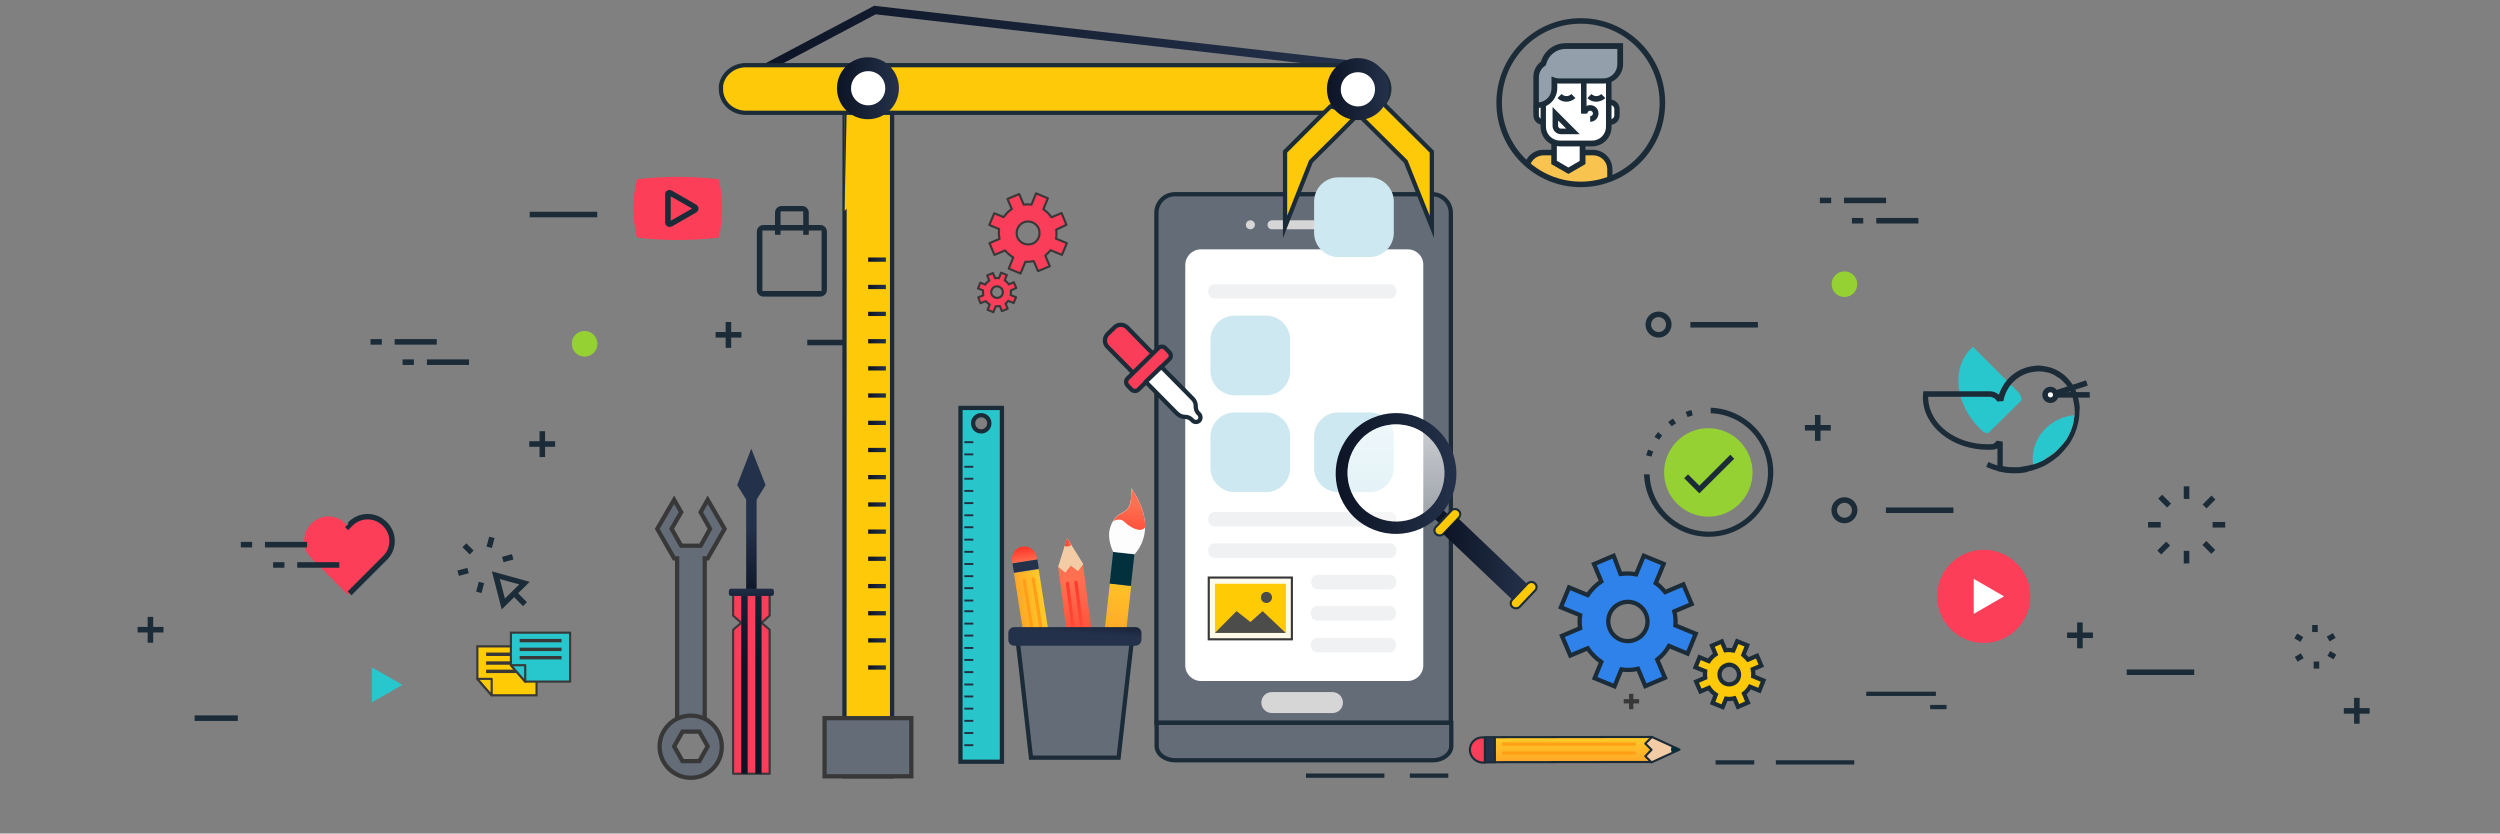 <?xml version="1.0" encoding="utf-8"?>
<!-- Generator: Adobe Illustrator 24.2.3, SVG Export Plug-In . SVG Version: 6.00 Build 0)  -->
<svg version="1.1" id="Layer_1" xmlns="http://www.w3.org/2000/svg" xmlns:xlink="http://www.w3.org/1999/xlink" x="0px" y="0px"
	 viewBox="0 0 1170 390.1" style="enable-background:new 0 0 1170 390.1;" xml:space="preserve">
<rect x="0" y="0" width="1170" height="390.1" fill="#808080" stroke="none"/>
<style type="text/css">
	.st0{fill:#1B2C38;}
	.st1{fill:#FFFFFF;}
	.st2{fill:none;}
	.st3{fill:#27C7CD;}
	.st4{fill:#95D133;}
	.st5{fill:#FC3E59;}
	.st6{fill:none;stroke:#282D33;stroke-width:4;}
	.st7{clip-path:url(#SVGID_2_);}
	.st8{fill:#F8C44F;}
	.st9{fill:#949FAC;}
	.st10{fill:#646C78;stroke:#1B2C38;stroke-width:2;stroke-miterlimit:10;}
	.st11{fill:#D6D6D6;}
	.st12{fill:#F0F1F2;}
	.st13{fill:#CDE8F1;}
	.st14{fill:url(#SVGID_3_);}
	.st15{fill:url(#SVGID_4_);}
	.st16{fill:#FDC908;stroke:#1B2C38;stroke-miterlimit:10;}
	.st17{fill:url(#SVGID_5_);}
	.st18{opacity:0.7;fill:url(#SVGID_6_);enable-background:new    ;}
	.st19{fill:#FA3E59;stroke:#1B2C38;stroke-width:2;stroke-linejoin:round;stroke-miterlimit:10;}
	.st20{fill:#FFFFFF;stroke:#1B2C38;stroke-width:2;stroke-linejoin:round;stroke-miterlimit:10;}
	.st21{fill:#FFFBEB;stroke:#383838;stroke-miterlimit:10;}
	.st22{fill:#FFCB05;}
	.st23{fill:#4C4C4A;}
	.st24{fill:url(#SVGID_7_);}
	.st25{fill:#FDC908;stroke:#1B2C38;stroke-width:2;stroke-miterlimit:10;}
	.st26{fill:#646C78;stroke:#383838;stroke-width:2;stroke-miterlimit:10;}
	.st27{fill:url(#SVGID_8_);}
	.st28{fill:url(#SVGID_9_);}
	.st29{fill:url(#SVGID_10_);}
	.st30{fill:url(#SVGID_11_);}
	.st31{fill:url(#SVGID_12_);}
	.st32{fill:url(#SVGID_13_);}
	.st33{fill:url(#SVGID_14_);}
	.st34{fill:url(#SVGID_15_);}
	.st35{fill:url(#SVGID_16_);}
	.st36{fill:url(#SVGID_17_);}
	.st37{fill:url(#SVGID_18_);}
	.st38{fill:url(#SVGID_19_);}
	.st39{fill:url(#SVGID_20_);}
	.st40{fill:url(#SVGID_21_);}
	.st41{fill:url(#SVGID_22_);}
	.st42{fill:url(#SVGID_23_);}
	.st43{fill:url(#SVGID_24_);}
	.st44{fill:url(#SVGID_25_);}
	.st45{fill:url(#SVGID_26_);}
	.st46{fill:#FA3E59;stroke:#383838;stroke-linejoin:round;stroke-miterlimit:10;}
	.st47{fill:url(#SVGID_27_);}
	.st48{fill:url(#SVGID_28_);}
	.st49{fill:url(#SVGID_29_);}
	.st50{fill:none;stroke:#1B2C38;stroke-width:2;stroke-miterlimit:10;}
	.st51{fill:url(#SVGID_30_);stroke:#1B2C38;stroke-linecap:round;stroke-linejoin:round;stroke-miterlimit:10;}
	.st52{fill:#FA3E59;stroke:#1B2C38;stroke-linecap:round;stroke-linejoin:round;stroke-miterlimit:10;}
	.st53{fill:#F3CBA4;stroke:#1B2C38;stroke-linecap:round;stroke-linejoin:round;stroke-miterlimit:10;}
	.st54{fill:#01313C;}
	.st55{fill:#FF9F17;}
	.st56{fill:#24314A;stroke:#1B2C38;stroke-linecap:round;stroke-linejoin:round;stroke-miterlimit:10;}
	.st57{fill:url(#SVGID_31_);}
	.st58{fill:url(#SVGID_32_);}
	.st59{fill:#F3CBA4;}
	.st60{fill:#24314A;}
	.st61{fill:url(#SVGID_33_);}
	.st62{fill:url(#SVGID_34_);}
	.st63{fill:url(#SVGID_35_);}
	.st64{fill:url(#SVGID_36_);}
	.st65{fill:url(#SVGID_37_);}
	.st66{fill:url(#SVGID_38_);}
	.st67{fill:#02313D;}
	.st68{fill:#FDFDFD;}
	.st69{fill:url(#SVGID_39_);}
	.st70{fill:url(#SVGID_40_);}
	.st71{fill:#28C5CA;stroke:#1B2C38;stroke-width:2;stroke-miterlimit:10;}
	.st72{fill:#243042;}
	.st73{fill:#2F82EA;stroke:#1B2C38;stroke-width:2;stroke-miterlimit:10;}
	.st74{fill:none;stroke:#383838;stroke-width:2;stroke-miterlimit:10;}
	.st75{fill:#FFCB05;stroke:#383838;stroke-miterlimit:10;}
	.st76{fill:#FFCB05;stroke:#383838;stroke-linejoin:round;stroke-miterlimit:10;}
	.st77{fill:#383838;}
	.st78{fill:#27C7CD;stroke:#383838;stroke-miterlimit:10;}
	.st79{fill:#27C7CD;stroke:#383838;stroke-linejoin:round;stroke-miterlimit:10;}
</style>
<g>
	<g id="Layer_4">
		<rect x="377.8" y="159" class="st0" width="19.7" height="2.6"/>
		<rect x="199.8" y="168.2" class="st0" width="19.7" height="2.6"/>
		<rect x="188.4" y="168.2" class="st0" width="5.3" height="2.6"/>
		<rect x="184.7" y="158.7" class="st0" width="19.7" height="2.6"/>
		<rect x="173.4" y="158.7" class="st0" width="5.3" height="2.6"/>
		<rect x="1022" y="227.6" class="st0" width="2.6" height="5.9"/>
		
			<rect x="1011.3" y="232" transform="matrix(0.707 -0.708 0.708 0.707 130.793 785.342)" class="st0" width="2.6" height="5.9"/>
		<rect x="1005.3" y="244.3" class="st0" width="5.9" height="2.6"/>
		
			<rect x="1009.7" y="255" transform="matrix(0.707 -0.707 0.707 0.707 115.464 791.23)" class="st0" width="5.9" height="2.6"/>
		<rect x="1022" y="257.8" class="st0" width="2.6" height="5.9"/>
		
			<rect x="1032.6" y="253.3" transform="matrix(0.707 -0.707 0.707 0.707 121.595 806.002)" class="st0" width="2.6" height="5.9"/>
		<rect x="1035.5" y="244.3" class="st0" width="5.9" height="2.6"/>
		
			<rect x="1031.1" y="233.7" transform="matrix(0.707 -0.707 0.707 0.707 136.594 799.856)" class="st0" width="5.9" height="2.6"/>
		
			<rect x="217.8" y="254.5" transform="matrix(0.707 -0.707 0.707 0.707 -117.501 230.155)" class="st0" width="2.6" height="4.8"/>
		
			<rect x="214.3" y="266.3" transform="matrix(0.966 -0.259 0.259 0.966 -61.909 65.258)" class="st0" width="4.8" height="2.6"/>
		
			<rect x="222.3" y="273.8" transform="matrix(0.259 -0.966 0.966 0.259 -99.234 420.727)" class="st0" width="4.8" height="2.6"/>
		<path class="st1" d="M232.7,269.5l4.8,4.8L232.7,269.5z"/>
		
			<rect x="235.2" y="259.9" transform="matrix(0.966 -0.259 0.259 0.966 -59.542 70.443)" class="st0" width="4.8" height="2.6"/>
		
			<rect x="227.1" y="252.4" transform="matrix(0.259 -0.966 0.966 0.259 -74.943 409.797)" class="st0" width="4.8" height="2.6"/>
		<polygon class="st2" points="243,273.5 233.9,271 236.2,280.2 		"/>
		<path class="st0" d="M247.9,272.3l-17.7-4.9l4.6,17.8L247.9,272.3z M243,273.5l-6.7,6.6l-2.4-9.1L243,273.5z"/>
		
			<rect x="242" y="277.4" transform="matrix(0.714 -0.701 0.701 0.714 -126.897 250.754)" class="st0" width="2.6" height="6.3"/>
		<polygon class="st3" points="188.3,320.5 181.2,324.6 174,328.7 174,320.5 174,312.3 181.2,316.4 		"/>
		<rect x="69.1" y="288.7" class="st0" width="2.6" height="12.1"/>
		<rect x="64.4" y="293.4" class="st0" width="12.1" height="2.6"/>
		<path class="st4" d="M267.6,160.9c0,3.3,2.7,6,6,6c3.3,0,6-2.7,6-6c0-3.3-2.7-6-6-6h0C270.2,154.9,267.6,157.5,267.6,160.9
			C267.6,160.8,267.6,160.9,267.6,160.9z"/>
		<path class="st4" d="M857.2,133c0,3.3,2.7,6,6,6c3.3,0,6-2.7,6-6s-2.7-6-6-6h0C859.9,127,857.2,129.7,857.2,133z"/>
		<rect x="252.5" y="201.8" class="st0" width="2.6" height="12.1"/>
		<rect x="247.7" y="206.5" class="st0" width="12.1" height="2.6"/>
		<rect x="339.6" y="150.7" class="st0" width="2.6" height="12.1"/>
		<rect x="334.9" y="155.4" class="st0" width="12.1" height="2.6"/>
		<rect x="849.4" y="194.2" class="st0" width="2.6" height="12.1"/>
		<rect x="844.7" y="198.9" class="st0" width="12.1" height="2.6"/>
		<circle class="st2" cx="776.2" cy="152" r="3.5"/>
		<path class="st0" d="M782.3,151.9c0-3.4-2.7-6.1-6.1-6.1c-3.4,0-6.1,2.7-6.1,6.1s2.7,6.1,6.1,6.1l0,0
			C779.5,158,782.2,155.3,782.3,151.9z M776.2,155.4c-1.9,0-3.5-1.6-3.5-3.5s1.6-3.5,3.5-3.5s3.5,1.6,3.5,3.5l0,0
			C779.7,153.9,778.1,155.5,776.2,155.4L776.2,155.4L776.2,155.4z"/>
		<rect x="972.1" y="291.3" class="st0" width="2.6" height="12.1"/>
		<rect x="967.4" y="296" class="st0" width="12.1" height="2.6"/>
		<rect x="1101.7" y="326.6" class="st0" width="2.6" height="12.1"/>
		<rect x="1096.9" y="331.4" class="st0" width="12.1" height="2.6"/>
		<path class="st2" d="M863.2,235.3c-1.9,0-3.5,1.6-3.5,3.5c0,1.9,1.6,3.5,3.5,3.5c1.9,0,3.5-1.6,3.5-3.5c0,0,0,0,0,0
			C866.7,236.9,865.1,235.3,863.2,235.3z"/>
		<path class="st0" d="M869.3,238.8c0-3.4-2.7-6.1-6.1-6.1c-3.4,0-6.1,2.7-6.1,6.1c0,3.4,2.7,6.1,6.1,6.1l0,0
			C866.5,244.9,869.2,242.2,869.3,238.8z M863.2,242.3c-1.9,0-3.5-1.6-3.5-3.5c0-1.9,1.6-3.5,3.5-3.5c1.9,0,3.5,1.6,3.5,3.5v0
			C866.7,240.8,865.1,242.3,863.2,242.3L863.2,242.3z"/>
		<path class="st1" d="M90.2,336.1L90.2,336.1z"/>
		<rect x="91.1" y="334.8" class="st0" width="20.2" height="2.6"/>
		<rect x="995.3" y="313.3" class="st0" width="31.6" height="2.6"/>
		<rect x="247.9" y="99.1" class="st0" width="31.6" height="2.6"/>
		<rect x="882.6" y="237.5" class="st0" width="31.6" height="2.6"/>
		<rect x="791.1" y="150.7" class="st0" width="31.6" height="2.6"/>
		<rect x="1082.1" y="292.5" class="st0" width="2.6" height="3.3"/>
		
			<rect x="1074.8" y="297" transform="matrix(0.5 -0.866 0.866 0.5 279.159 1081.024)" class="st0" width="2.6" height="3.3"/>
		
			<rect x="1074.9" y="306.1" transform="matrix(0.866 -0.499 0.499 0.866 -9.65 578.705)" class="st0" width="3.3" height="2.6"/>
		<rect x="1082.8" y="309.6" class="st0" width="2.6" height="3.3"/>
		<rect x="1090.1" y="305" transform="matrix(0.5 -0.866 0.866 0.5 280.056 1098.461)" class="st0" width="2.6" height="3.3"/>
		
			<rect x="1089.3" y="296.7" transform="matrix(0.866 -0.5 0.5 0.866 -2.753 585.635)" class="st0" width="3.3" height="2.6"/>
		<circle class="st5" cx="928.4" cy="279.1" r="21.8"/>
		<polygon class="st1" points="937.9,279.1 930.8,283.2 923.7,287.3 923.7,279.1 923.7,270.9 930.8,275 		"/>
		<path class="st5" d="M336.4,111.2c-12.7,1.5-25.6,1.5-38.3,0c-2.2-9-2.2-18.3,0-27.3c12.7-1.5,25.6-1.5,38.3,0
			C338.5,92.9,338.5,102.2,336.4,111.2z"/>
		<polygon class="st2" points="313.9,103.3 323.8,97.6 313.9,91.9 		"/>
		<path class="st0" d="M326.9,97.6c0-0.8-0.5-1.5-1.2-1.9l-11.1-6.4c-0.4-0.2-0.8-0.4-1.3-0.4c-1.2,0-2.1,1-2,2.1c0,0,0,0.1,0,0.1
			V104c-0.1,1.1,0.8,2.1,1.9,2.2c0,0,0.1,0,0.1,0c0.4,0,0.9-0.1,1.3-0.3l11.1-6.4C326.4,99.1,326.9,98.4,326.9,97.6z M313.9,103.3
			V91.9l10,5.7L313.9,103.3z"/>
		<rect x="356.7" y="107.9" class="st2" width="27.7" height="28.3"/>
		<path class="st0" d="M383.9,105.3h-26.6c-1.7,0-3.1,1.4-3.1,3.1v27.3c0,1.7,1.4,3.1,3.1,3.1h26.6c1.7,0,3.1-1.4,3.1-3.1v-27.3
			C387,106.7,385.6,105.3,383.9,105.3z M384.5,136.2h-27.7v-28.3h27.7V136.2z"/>
		<path class="st0" d="M375.4,96.4h-9.6c-1.7,0-3.1,1.4-3.1,3.1v10.4h2.6v-11h10.6v11h2.6V99.5C378.5,97.8,377.1,96.4,375.4,96.4
			L375.4,96.4z"/>
		<path class="st5" d="M179,262.3l1.2-1.2c4.4-4.4,4.4-11.5,0-15.9l-0.2-0.2c-4.4-4.4-11.5-4.4-15.9,0l-1.2,1.2l-1.2-1.2
			c-4.4-4.4-11.5-4.4-15.9,0l-0.2,0.2c-4.4,4.4-4.4,11.5,0,15.9l1.2,1.2l16,16L179,262.3z"/>
		<path class="st0" d="M181.1,244.4l-0.2-0.2c-4.9-4.9-12.8-4.9-17.7,0c0,0,0,0,0,0l-0.5,0.5l0.4,0.4l-1.6,1.6l1.4,1.4l2.1-2.1
			c3.9-3.9,10.2-3.9,14.1,0l0,0l0.2,0.2c3.9,3.9,3.9,10.2,0,14l-16.6,16.6l1.8,1.8l16.6-16.6C186,257.2,186,249.2,181.1,244.4z"/>
		<path class="st6" d="M145.7,245.3"/>
		<path class="st0" d="M829.9,221.1c0-16.3-13-29.7-29.3-30.3v2.6c15.3,0.5,27.3,13.3,26.8,28.6s-13.3,27.3-28.6,26.8
			c-14.6-0.5-26.3-12.2-26.8-26.8h-2.6c0.6,16.7,14.6,29.8,31.3,29.2C816.9,250.7,829.8,237.4,829.9,221.1L829.9,221.1z"/>
		<line class="st2" x1="772.8" y1="221.1" x2="768.4" y2="221.1"/>
		<path class="st0" d="M792.2,194.4l-0.6-2.5c-0.9,0.2-1.8,0.5-2.7,0.9l0.9,2.4C790.6,194.9,791.4,194.6,792.2,194.4z"/>
		<path class="st0" d="M771.3,210.4c-0.3,0.9-0.6,1.8-0.9,2.7l2.5,0.6c0.2-0.8,0.5-1.6,0.8-2.4L771.3,210.4z"/>
		<path class="st0" d="M776,202.2c-0.6,0.7-1.2,1.5-1.7,2.3l2.2,1.3c0.5-0.7,0.9-1.4,1.4-2L776,202.2z"/>
		<path class="st0" d="M780.7,197.5l1.7,2c0.6-0.5,1.3-1,2-1.4l-1.4-2.2C782.2,196.3,781.4,196.9,780.7,197.5z"/>
		<path class="st4" d="M820.2,221.1c0,11.4-9.3,20.7-20.7,20.7s-20.7-9.3-20.7-20.7s9.3-20.7,20.7-20.7S820.2,209.7,820.2,221.1
			L820.2,221.1z"/>
		<polygon class="st0" points="809.8,212.8 795.3,227.3 790,222 788.2,223.8 795.3,230.9 811.6,214.7 		"/>
		<path class="st3" d="M946.1,187.3c0-1.4-0.5-2.8-1.6-3.8l-14.2-14.2l-3.4-3.4l-3.5-3.6c-0.4,0.3-0.8,0.7-1.1,1
			c-9.1,9.1-7.3,25.7,4.1,37.1c0.6,0.6,1.3,1.2,1.9,1.8c0.7,0.3,1.5,0.5,2.2,0.5L946.1,187.3z"/>
		<path class="st2" d="M970.3,187.6L970.3,187.6l-0.2-1.1c-0.4-1.7-1.1-3.4-2.1-4.9l-0.1-0.1c-0.2-0.4-0.5-0.7-0.7-0.9l-0.3-0.3
			c-0.2-0.3-0.4-0.6-0.7-0.8l-0.3-0.3c-0.2-0.2-0.5-0.5-0.7-0.7l-0.4-0.4c-0.2-0.2-0.4-0.4-0.7-0.6l-0.3-0.2
			c-0.5-0.3-0.9-0.7-1.4-0.9l-0.2-0.1c-0.2-0.1-0.3-0.2-0.4-0.3l-0.4-0.2l-0.2-0.1l-0.7-0.4l-0.5-0.2c-0.4-0.2-0.6-0.2-0.9-0.3
			l-0.6-0.2c-0.3-0.1-0.6-0.2-0.9-0.2h-0.1l-0.5-0.1c-0.3-0.1-0.7-0.1-1-0.2h-0.2h-0.3c-0.6-0.1-1.1-0.1-1.6-0.1
			c-0.5,0-0.9,0-1.3,0.1c-7.6,0.6-13.8,6.3-15.1,13.8l-2.9,0.2c-0.7-1.4-2.1-2.2-3.6-2.2h-28.6v0.9c0.5,11.9,12.7,21.3,27.9,21.3
			c0.7,0,1.4,0,2.2-0.1h0.2l0.2-0.1c0.7-0.3,1.2-0.8,1.6-1.5l2.8,0.5c0,4.3,0,11.5,0,11.5l0.8,0.1c1.4,0.3,2.9,0.4,4.4,0.4
			c0.9,0,1.8,0,2.8-0.1l0.5-0.1l0.4-0.1c0.6-0.1,1.2-0.2,1.8-0.3l0.6-0.1l0.5-0.1c0.5-0.1,1-0.2,1.6-0.4c0.4-0.1,0.7-0.2,1.1-0.3
			c0.4-0.1,0.9-0.3,1.4-0.5l1.1-0.4c0.4-0.2,0.9-0.4,1.3-0.6c0.4-0.2,0.7-0.3,1.1-0.5s0.8-0.5,1.2-0.7l0.1-0.1
			c0.3-0.2,0.6-0.4,0.9-0.5s0.7-0.5,1.1-0.8l0.3-0.2l0.7-0.5c0.3-0.2,0.5-0.4,0.7-0.6l0.6-0.6c0.2-0.2,0.4-0.3,0.5-0.5
			c0.6-0.5,1.1-1.1,1.6-1.7c0.2-0.2,0.4-0.5,0.6-0.7l0.5-0.6l0.5-0.6c0.2-0.3,0.5-0.6,0.7-0.9l0.2-0.3c0.2-0.3,0.3-0.5,0.5-0.7
			c0.2-0.2,0.4-0.7,0.6-1.1l0.2-0.4l0.4-0.7c0.2-0.4,0.4-0.8,0.5-1.2c0.2-0.4,0.3-0.7,0.4-1c0.1-0.3,0.3-0.9,0.4-1.3
			c0.1-0.4,0.2-0.7,0.3-1.1c0.1-0.3,0.2-0.9,0.3-1.3v-0.2v-0.3c0.3-1.4,0.4-2.9,0.4-4.3c-0.1-1.3-0.2-2.6-0.5-3.9L970.3,187.6z"/>
		<path class="st0" d="M973,188.3c-0.1-0.8-0.3-1.5-0.5-2.2v-0.2c-0.5-2-1.3-3.9-2.4-5.7c0,0-0.1-0.1-0.1-0.2
			c-0.2-0.4-0.5-0.7-0.8-1.1l-0.2-0.3c-0.3-0.3-0.5-0.6-0.8-0.9c-0.1-0.1-0.3-0.4-0.3-0.4c-0.3-0.3-0.5-0.6-0.8-0.8l-0.5-0.5
			c-0.2-0.2-0.5-0.5-0.8-0.7l-0.3-0.2l-0.1-0.1c-0.5-0.4-1.1-0.8-1.6-1.1l-0.2-0.1l-0.5-0.3l-0.5-0.3l-0.2-0.1l-0.9-0.4l-0.7-0.3
			l-0.9-0.3c-0.2-0.1-0.5-0.2-0.7-0.2s-0.7-0.2-1-0.3H958l-0.5-0.1c-0.4-0.1-0.8-0.1-1.2-0.2h-0.2l-0.4-0.1
			c-0.7-0.1-1.3-0.1-1.8-0.1c-0.5,0-1,0-1.5,0.1c-7.4,0.6-13.8,5.4-16.5,12.4l-0.4,1.1l-0.9-0.6c-1.1-0.7-2.3-1-3.5-1h-31l-0.1,1.2
			c0,0.6-0.1,1.1-0.1,1.6c0,13.6,13.7,24.6,30.4,24.6c0.9,0,1.8,0,2.8-0.1h0.2l0.2-0.1l1.3-0.4v10.6l1,0.2c2.2,0.5,4.5,0.8,6.8,0.8
			c0.9,0,2,0,3-0.1l0.6-0.1h0.3c0.6-0.1,1.3-0.2,1.9-0.3l0.7-0.3l0.3-0.1c0.6-0.1,1.1-0.3,1.7-0.4l1.2-0.4c0.5-0.2,1-0.3,1.5-0.5
			l1.2-0.5c0.5-0.2,0.9-0.4,1.4-0.6l1.1-0.6c0.5-0.2,0.9-0.5,1.3-0.8l0.2-0.1c0.3-0.2,0.6-0.4,0.9-0.6s0.8-0.6,1.2-0.8l0.2-0.2
			l0.8-0.6c0.3-0.2,0.6-0.5,0.9-0.7l0.6-0.5l0.6-0.6c0.6-0.6,1.2-1.2,1.8-1.9c0.2-0.3,0.5-0.6,0.7-0.9l0.4-0.5
			c0.2-0.2,0.4-0.5,0.6-0.7s0.5-0.7,0.8-1.1l0.2-0.3c0.2-0.3,0.4-0.6,0.5-0.8c0.2-0.3,0.5-0.8,0.7-1.2l0.1-0.3
			c0.2-0.3,0.3-0.6,0.5-0.9c0.2-0.3,0.4-0.9,0.6-1.4c0.2-0.4,0.3-0.8,0.4-1.1c0.1-0.4,0.3-0.9,0.5-1.4c0.1-0.5,0.2-0.8,0.3-1.2
			s0.3-1,0.4-1.6c0-0.1,0-0.1,0-0.2l0.1-0.4c0.3-1.5,0.4-3.1,0.4-4.6C973.4,190.9,973.3,189.6,973,188.3z M970.5,196.6v0.3v0.2
			c-0.1,0.4-0.2,0.9-0.3,1.3c-0.1,0.5-0.2,0.7-0.3,1.1s-0.3,0.9-0.4,1.3s-0.3,0.7-0.4,1c-0.1,0.3-0.4,0.8-0.5,1.2l-0.4,0.7l-0.2,0.4
			c-0.2,0.4-0.4,0.7-0.6,1.1s-0.3,0.5-0.5,0.7l-0.2,0.3c-0.2,0.3-0.4,0.7-0.7,0.9l-0.5,0.6l-0.5,0.6c-0.2,0.2-0.4,0.5-0.6,0.7
			c-0.5,0.6-1.1,1.2-1.6,1.7c-0.2,0.2-0.3,0.3-0.5,0.5l-0.6,0.6c-0.2,0.2-0.5,0.4-0.7,0.6l-0.7,0.5l-0.3,0.2
			c-0.4,0.3-0.7,0.5-1.1,0.8c-0.4,0.2-0.5,0.3-0.9,0.5l-0.1,0.1c-0.4,0.2-0.8,0.5-1.2,0.7s-0.7,0.4-1.1,0.5s-0.9,0.4-1.3,0.6
			l-1.1,0.4c-0.5,0.2-0.9,0.3-1.4,0.5s-0.7,0.2-1.1,0.3c-0.5,0.1-1,0.3-1.6,0.4l-0.5,0.1l-0.6,0.1c-0.6,0.1-1.2,0.2-1.8,0.3
			l-0.4,0.1l-0.5,0.1c-1,0.1-1.9,0.1-2.8,0.1c-1.5,0-2.9-0.1-4.4-0.4l-0.8-0.1c0,0,0-7.2,0-11.5l-2.8-0.5c-0.4,0.6-1,1.1-1.6,1.5
			l-0.2,0.1h-0.2c-0.8,0-1.5,0.1-2.2,0.1c-15.1,0-27.3-9.3-27.9-21.3v-0.9h28.7c1.5,0,2.9,0.9,3.6,2.2l2.9-0.2
			c1.3-7.5,7.5-13.2,15.1-13.8c0.4,0,0.9-0.1,1.3-0.1s1,0,1.6,0.1h0.3h0.2c0.3,0,0.7,0.1,1,0.2l0.5,0.1h0.1c0.3,0.1,0.6,0.1,0.9,0.2
			l0.6,0.2c0.3,0.1,0.5,0.2,0.9,0.3l0.5,0.2l0.7,0.4l0.2,0.1l0.4,0.2c0.1,0.1,0.3,0.2,0.4,0.3l0.2,0.1c0.5,0.3,0.9,0.6,1.4,0.9
			l0.3,0.2c0.2,0.2,0.4,0.3,0.7,0.6l0.4,0.4c0.2,0.2,0.5,0.5,0.7,0.7l0.3,0.3c0.2,0.3,0.5,0.5,0.7,0.8l0.2,0.3
			c0.2,0.3,0.4,0.6,0.7,0.9l0.1,0.1c0.9,1.5,1.6,3.2,2.1,4.9l0.2,1.1l0,0l0.2,0.8c0.3,1.3,0.4,2.6,0.5,3.9
			C971.1,193.6,970.9,195.1,970.5,196.6z"/>
		<path class="st0" d="M943.8,218.8h-2.1c-0.2,0-0.5,0-0.7,0c-0.6,0-1.2-0.1-1.8-0.2h-0.3l-0.6-0.1c-0.9-0.1-1.9-0.3-2.7-0.5
			c-1.7-0.4-3.4-1-5-1.8l-1.1,2.3c1.8,0.8,3.7,1.5,5.6,1.9c0.9,0.2,1.9,0.4,3,0.6l0.7,0.1h0.3c0.7,0.1,1.3,0.2,2,0.2h0.8h2.4
			L943.8,218.8z"/>
		<path class="st1" d="M962.1,184.8c0,1.4-1.1,2.5-2.5,2.5c-1.4,0-2.5-1.1-2.5-2.5c0-1.4,1.1-2.5,2.5-2.5
			C961,182.3,962.1,183.4,962.1,184.8C962.1,184.8,962.1,184.8,962.1,184.8z"/>
		<path class="st2" d="M959.6,183.6c-0.7,0-1.2,0.5-1.2,1.2c0.1,0.7,0.6,1.2,1.3,1.1c0.6-0.1,1.1-0.5,1.1-1.1
			C960.8,184.2,960.2,183.6,959.6,183.6z"/>
		<path class="st0" d="M959.6,181c-2.1,0-3.8,1.7-3.8,3.8s1.7,3.8,3.8,3.8s3.8-1.7,3.8-3.8l0,0C963.3,182.7,961.7,181,959.6,181z
			 M959.6,186c-0.6,0-1.2-0.5-1.2-1.1c0,0,0,0,0,0c-0.1-0.7,0.4-1.3,1.1-1.3c0.7-0.1,1.3,0.4,1.3,1.1c0,0.1,0,0.1,0,0.2
			C960.8,185.5,960.2,186,959.6,186C959.6,186,959.6,186,959.6,186z"/>
		<rect x="963" y="183.5" class="st0" width="15" height="2.6"/>
		
			<rect x="962.6" y="180.1" transform="matrix(0.95 -0.311 0.311 0.95 -8.28 310.869)" class="st0" width="14.8" height="2.6"/>
		<path class="st3" d="M951.5,217.4c-0.1-0.9-0.2-1.8-0.2-2.7c0-10.6,8.6-19.4,19.5-20.4c-0.1,0.9-0.2,1.7-0.4,2.6v0.2v0.1
			c0,0.1,0,0.1,0,0.2c-0.1,0.5-0.2,0.9-0.3,1.3s-0.2,0.7-0.3,1.1c-0.1,0.3-0.3,0.9-0.5,1.3c-0.2,0.4-0.3,0.7-0.4,1
			c-0.2,0.3-0.4,0.9-0.6,1.3s-0.3,0.6-0.5,0.9l0,0.1c-0.2,0.4-0.5,0.8-0.7,1.2c-0.2,0.3-0.3,0.5-0.5,0.7l-0.3,0.4
			c-0.2,0.3-0.4,0.6-0.7,0.9c-0.2,0.3-0.4,0.4-0.5,0.6l-0.5,0.5c-0.2,0.2-0.4,0.5-0.6,0.7c-0.6,0.6-1.1,1.2-1.7,1.7
			c-0.2,0.2-0.4,0.3-0.6,0.5l-0.7,0.5c-0.3,0.2-0.5,0.4-0.8,0.6l-0.7,0.5l-0.3,0.2c-0.4,0.3-0.8,0.5-1.2,0.8
			c-0.4,0.2-0.6,0.3-0.9,0.5L957,215c-0.4,0.2-0.9,0.5-1.3,0.7c-0.4,0.2-0.7,0.4-1.1,0.5l-1.4,0.6l-1.1,0.4L951.5,217.4z"/>
		<rect x="139.1" y="263.1" class="st0" width="19.7" height="2.6"/>
		<rect x="127.8" y="263.1" class="st0" width="5.3" height="2.6"/>
		<rect x="124" y="253.6" class="st0" width="19.7" height="2.6"/>
		<rect x="112.7" y="253.6" class="st0" width="5.3" height="2.6"/>
		<rect x="878.1" y="102" class="st0" width="19.7" height="2.6"/>
		<rect x="866.7" y="102" class="st0" width="5.3" height="2.6"/>
		<rect x="863" y="92.5" class="st0" width="19.7" height="2.6"/>
		<rect x="851.7" y="92.5" class="st0" width="5.3" height="2.6"/>
	</g>
	<g id="Layer_6">
		<path class="st1" d="M434.2,204.6"/>
	</g>
	<g id="Layer_5">
		<g>
			<g>
				<defs>
					<circle id="SVGID_1_" cx="739.8" cy="48" r="38.2"/>
				</defs>
				<clipPath id="SVGID_2_">
					<use xlink:href="#SVGID_1_"  style="overflow:visible;"/>
				</clipPath>
				<g class="st7">
					<path class="st8" d="M714.6,90.3V79.2c0-4.3,3.5-7.8,7.8-7.8c0,0,0,0,0,0h23.2c4.3,0,7.8,3.5,7.8,7.8l0,0v11.1H714.6z"/>
					<path class="st0" d="M754.8,90.3h-2.6V79.2c0-3.6-3-6.5-6.6-6.5h-23.2c-3.6,0-6.6,2.9-6.6,6.5v11.1h-2.6V79.2
						c0-5,4.1-9.1,9.1-9.1h23.2c5,0,9.1,4.1,9.1,9.1L754.8,90.3z"/>
					<polygon class="st1" points="740.7,76 734,79.9 727.4,76 727.4,61.5 734,61.5 740.7,61.5 					"/>
					<path class="st0" d="M734,81.4l-8-4.6V60.2H742v16.6L734,81.4z M728.7,75.3l5.3,3.1l5.3-3.1V62.8h-10.7V75.3z"/>
					<path class="st1" d="M722,47.9h0.3c1.7,0,3.1,1.4,3.1,3.1l0,0v3c0,1.7-1.4,3.1-3.1,3.1l0,0H722c-1.7,0-3.1-1.4-3.1-3.1l0,0v-3
						C719,49.3,720.3,48,722,47.9z"/>
					<path class="st0" d="M722.3,58.4H722c-2.4,0-4.4-2-4.4-4.4v-3c0-2.4,2-4.4,4.4-4.4h0.3c2.4,0,4.4,2,4.4,4.4v3
						C726.7,56.4,724.7,58.4,722.3,58.4z M722,49.2c-1,0-1.8,0.8-1.8,1.8v3c0,1,0.8,1.8,1.8,1.8h0.3c1,0,1.8-0.8,1.8-1.8v-3
						c0-1-0.8-1.8-1.8-1.8H722z"/>
					<path class="st1" d="M753.4,47.9h0.3c1.7,0,3.1,1.4,3.1,3.1l0,0v3c0,1.7-1.4,3.1-3.1,3.1l0,0h-0.3c-1.7,0-3.1-1.3-3.1-3
						c0,0,0,0,0,0v-3C750.3,49.3,751.7,47.9,753.4,47.9C753.4,47.9,753.4,47.9,753.4,47.9z"/>
					<path class="st0" d="M753.6,58.4h-0.3c-2.4,0-4.4-2-4.4-4.4v-3c0-2.4,2-4.4,4.4-4.4h0.3c2.4,0,4.4,2,4.4,4.4v3
						C758,56.4,756.1,58.4,753.6,58.4z M753.4,49.2c-1,0-1.8,0.8-1.8,1.8v3c0,1,0.8,1.8,1.8,1.8h0.3c1,0,1.8-0.8,1.8-1.8l0,0v-3
						c0-1-0.8-1.8-1.8-1.8l0,0H753.4z"/>
					<path class="st1" d="M730.1,28.3h15c4.3,0,7.8,3.5,7.8,7.8v23.2c0,4.3-3.5,7.8-7.8,7.8h-15c-4.3,0-7.8-3.5-7.8-7.8V36.1
						C722.2,31.8,725.7,28.3,730.1,28.3z"/>
					<path class="st0" d="M745.1,68.5h-15c-5,0-9.1-4.1-9.1-9.1V36.1c0-5,4.1-9.1,9.1-9.1h15c5,0,9.1,4.1,9.1,9.1v23.2
						C754.3,64.4,750.2,68.5,745.1,68.5z M730.1,29.6c-3.6,0-6.6,2.9-6.6,6.5v23.2c0,3.6,3,6.5,6.6,6.5h15c3.6,0,6.5-2.9,6.5-6.5
						V36.1c0-3.6-2.9-6.5-6.5-6.5H730.1z"/>
					<path class="st1" d="M727.9,53.3v5.6c0,1.4,1.2,2.6,2.6,2.6h5.6L727.9,53.3z"/>
					<path class="st0" d="M739.3,62.8h-8.8c-2.1,0-3.9-1.7-3.9-3.9v-8.8L739.3,62.8z M729.2,56.4v2.5c0,0.7,0.6,1.3,1.3,1.3h2.5
						L729.2,56.4z"/>
					<path class="st0" d="M733,47.6c-1.6,0-3-0.6-4.1-1.7l1.9-1.9c1.3,1.3,3.3,1.3,4.6,0l1.9,1.9C736.1,47,734.6,47.6,733,47.6z"/>
					<path class="st0" d="M747,47.6c-1.6,0-3-0.6-4.1-1.7l1.9-1.9c1.3,1.3,3.3,1.3,4.6,0l1.9,1.9C750.1,47,748.6,47.6,747,47.6z"/>
					<path class="st9" d="M732.7,21.6c-4.9,0-9.1,3.3-10.3,8c-2.2,1.5-3.5,3.9-3.5,6.5v13h0.7c4.3,0,7.8-3.5,7.8-7.8c0,0,0,0,0,0
						v-3.8c0.8,0.3,1.6,0.4,2.4,0.4h20.6c4.3,0,7.8-3.5,7.8-7.8c0,0,0,0,0,0v-8.5L732.7,21.6z"/>
					<path class="st0" d="M719.6,50.5h-2V36.1c0-2.9,1.3-5.6,3.6-7.3c1.5-5.1,6.2-8.6,11.5-8.6h26.9v9.8c0,5-4.1,9.1-9.1,9.1h-20.6
						c-0.4,0-0.7,0-1.1-0.1v2.2C728.8,46.4,724.7,50.5,719.6,50.5z M732.7,22.9c-4.3,0-8,2.9-9.1,7.1l-0.1,0.5l-0.4,0.3
						c-1.8,1.2-2.9,3.2-2.9,5.4v11.7c3.3-0.3,5.9-3.1,5.9-6.5v-5.6l1.7,0.6c0.6,0.2,1.3,0.3,2,0.3h20.6c3.6,0,6.5-3,6.5-6.6v-7.2
						L732.7,22.9z"/>
					<path class="st0" d="M744.2,57v-2.6c0.7,0,1.3-0.6,1.3-1.3c0-0.7-0.6-1.3-1.3-1.3s-1.3,0.6-1.3,1.3h-2.6c0-2.2,1.7-3.9,3.9-3.9
						c2.2,0,3.9,1.7,3.9,3.9C748.1,55.3,746.3,57,744.2,57C744.2,57,744.2,57,744.2,57L744.2,57z"/>
					<rect x="739.9" y="38.1" class="st0" width="2.6" height="15"/>
				</g>
			</g>
		</g>
		<path class="st0" d="M739.8,87.6c-21.8,0-39.5-17.7-39.5-39.5S718,8.5,739.8,8.5c21.8,0,39.5,17.7,39.5,39.5l0,0
			C779.4,69.9,761.7,87.6,739.8,87.6z M739.8,11.1c-20.4,0-36.9,16.5-36.9,36.9S719.5,85,739.8,85s36.9-16.5,36.9-36.9v0
			C776.7,27.7,760.2,11.1,739.8,11.1z"/>
	</g>
</g>
<g>
	<g>
		<g>
			<path class="st10" d="M670.4,90.9H549.8c-4.7,0-8.6,3.9-8.6,8.7v238.6h137.8V99.9C679.1,95,675.2,90.9,670.4,90.9z"/>
			<path class="st10" d="M541.3,349.1c0,3.7,3.9,6.7,8.6,6.7h120.7c4.7,0,8.6-3,8.6-6.7v-10.8H541.3L541.3,349.1L541.3,349.1z"/>
		</g>
		<path class="st11" d="M623.6,333.7h-28.4c-2.7,0-4.9-2.2-4.9-4.9l0,0c0-2.7,2.2-4.9,4.9-4.9h28.4c2.7,0,4.9,2.2,4.9,4.9l0,0
			C628.5,331.5,626.4,333.7,623.6,333.7z"/>
		<g>
			<path class="st11" d="M595.3,107.3h34.5c1.1,0,2.1-0.9,2.1-2.1c0-1.1-0.9-2.1-2.1-2.1h-34.5c-1.1,0-2.1,0.9-2.1,2.1
				C593.2,106.4,594.1,107.3,595.3,107.3z"/>
			<path class="st11" d="M585.2,107.3c1.1,0,2.1-0.9,2.1-2.1c0-1.1-0.9-2.1-2.1-2.1s-2.1,0.9-2.1,2.1
				C583,106.4,584,107.3,585.2,107.3z"/>
			<path class="st1" d="M658.9,116.7h-6.5h-57h-33.4c-4,0-7.3,3.3-7.3,7.3l0,0v27.1v11.3v58.9v20.3v53.8v16c0,4,3.3,7.3,7.3,7.3
				h87.2h9.6c4,0,7.3-3.3,7.3-7.3l0,0v-58.1V242v-29.8v-37.8V130v-6C666.2,120,662.9,116.7,658.9,116.7z"/>
			<g>
				<g>
					<path class="st12" d="M650.5,246.4h-82c-1.7,0-3-1.4-3-3v-0.8c0-1.7,1.4-3,3-3h82c1.7,0,3,1.4,3,3v0.8
						C653.5,245.1,652.1,246.4,650.5,246.4z"/>
					<path class="st12" d="M650.5,139.7h-82c-1.7,0-3-1.4-3-3V136c0-1.7,1.4-3,3-3h82c1.7,0,3,1.4,3,3v0.8
						C653.5,138.3,652.1,139.7,650.5,139.7z"/>
					<path class="st12" d="M650.5,261.1h-82c-1.7,0-3-1.4-3-3v-0.8c0-1.7,1.4-3,3-3h82c1.7,0,3,1.4,3,3v0.8
						C653.5,259.8,652.1,261.1,650.5,261.1z"/>
					<path class="st12" d="M650.3,290.4h-33.8c-1.7,0-3-1.4-3-3v-0.8c0-1.7,1.4-3,3-3h33.8c1.7,0,3,1.4,3,3v0.8
						C653.3,289,651.9,290.4,650.3,290.4z"/>
					<path class="st12" d="M650.3,305.3h-33.8c-1.7,0-3-1.4-3-3v-0.8c0-1.7,1.4-3,3-3h33.8c1.7,0,3,1.4,3,3v0.8
						C653.3,304,651.9,305.3,650.3,305.3z"/>
					<path class="st12" d="M650.5,275.8h-33.8c-1.7,0-3-1.4-3-3V272c0-1.7,1.4-3,3-3h33.8c1.7,0,3,1.4,3,3v0.8
						C653.5,274.4,652.1,275.8,650.5,275.8z"/>
				</g>
				<path class="st13" d="M592.5,185h-14.7c-6.2,0-11.3-5.1-11.3-11.3v-14.7c0-6.2,5.1-11.3,11.3-11.3h14.7
					c6.2,0,11.3,5.1,11.3,11.3v14.7C603.8,180,598.7,185,592.5,185z"/>
				<path class="st13" d="M641,120.3h-14.7c-6.2,0-11.3-5.1-11.3-11.3V94.3c0-6.2,5.1-11.3,11.3-11.3H641c6.2,0,11.3,5.1,11.3,11.3
					V109C652.3,115.2,647.2,120.3,641,120.3z"/>
				<path class="st13" d="M592.5,230.3h-14.7c-6.2,0-11.3-5.1-11.3-11.3v-14.7c0-6.2,5.1-11.3,11.3-11.3h14.7
					c6.2,0,11.3,5.1,11.3,11.3V219C603.8,225.2,598.7,230.3,592.5,230.3z"/>
				<path class="st13" d="M641,230.3h-14.7c-6.2,0-11.3-5.1-11.3-11.3v-14.7c0-6.2,5.1-11.3,11.3-11.3H641c6.2,0,11.3,5.1,11.3,11.3
					V219C652.3,225.2,647.2,230.3,641,230.3z"/>
			</g>
		</g>
	</g>
	<g>
		
			<linearGradient id="SVGID_3_" gradientUnits="userSpaceOnUse" x1="670.645" y1="869.732" x2="716.052" y2="869.732" gradientTransform="matrix(1 0 0 1 0 -610)">
			<stop  offset="0" style="stop-color:#0C1425"/>
			<stop  offset="1" style="stop-color:#24314A"/>
		</linearGradient>
		<polygon class="st14" points="716.1,277.4 712,281.6 670.6,242 674.6,237.9 		"/>
		
			<linearGradient id="SVGID_4_" gradientUnits="userSpaceOnUse" x1="625.112" y1="831.563" x2="681.665" y2="831.563" gradientTransform="matrix(1 0 0 1 0 -610)">
			<stop  offset="0" style="stop-color:#0C1425"/>
			<stop  offset="1" style="stop-color:#24314A"/>
		</linearGradient>
		<path class="st15" d="M632.9,202.1L632.9,202.1c-10.8,11.4-10.3,29.2,0.9,40c11.3,10.7,29,10.3,39.9-0.8l0.1-0.1
			c10.8-11.3,10.3-29.2-0.9-40C661.6,190.3,643.8,190.8,632.9,202.1z M669.8,237c-0.1,0.1-0.2,0.2-0.3,0.3c-8.6,8.8-22.8,9-31.9,0.5
			c-8.9-8.6-9.4-22.8-0.9-31.9c0.1-0.1,0.2-0.2,0.2-0.3c8.6-9,23-9.4,32.1-0.8C678.1,213.5,678.4,227.9,669.8,237z"/>
		<path class="st16" d="M682.6,238.9c0.5,0.5,0.8,1,0.8,1.7c0,0.6-0.2,1.2-0.7,1.7l-7.2,7.6c-0.9,0.9-2.4,0.9-3.4,0.1
			c-0.5-0.5-0.8-1-0.8-1.7c0-0.6,0.2-1.2,0.7-1.7l7.2-7.6C680,238,681.6,238,682.6,238.9z"/>
		<path class="st16" d="M718.3,273c0.5,0.5,0.8,1,0.8,1.7c0,0.6-0.2,1.2-0.7,1.7l-7.2,7.6c-0.9,0.9-2.4,0.9-3.4,0.1
			c-0.5-0.5-0.8-1-0.8-1.7c0-0.6,0.2-1.2,0.7-1.7l7.2-7.6C715.9,272.2,717.4,272.1,718.3,273z"/>
		
			<linearGradient id="SVGID_5_" gradientUnits="userSpaceOnUse" x1="675.346" y1="871.565" x2="714.736" y2="871.565" gradientTransform="matrix(1 0 0 1 0 -610)">
			<stop  offset="0" style="stop-color:#0C1425"/>
			<stop  offset="1" style="stop-color:#24314A"/>
		</linearGradient>
		<polygon class="st17" points="682.4,242.5 714.7,273.3 707.7,280.6 675.3,249.8 		"/>
		
			<linearGradient id="SVGID_6_" gradientUnits="userSpaceOnUse" x1="653.302" y1="803.873" x2="653.302" y2="906.51" gradientTransform="matrix(1 0 0 1 0 -610)">
			<stop  offset="0" style="stop-color:#FFFFFF"/>
			<stop  offset="1" style="stop-color:#FFFFFF;stop-opacity:0"/>
		</linearGradient>
		<path class="st18" d="M653.2,198.7c2.2,0,4.2,0.3,6.3,0.8c3.5,0.9,6.8,2.8,9.5,5.5c9,8.6,9.4,23,0.8,32.1
			c-0.1,0.1-0.2,0.2-0.3,0.3c-1.5,1.6-3.3,2.8-5.1,3.9c-3.3,1.8-6.9,2.7-10.5,2.8c-4.6,0.1-9.2-1.2-13.3-3.9c-1-0.7-2-1.5-2.9-2.4
			c-7.3-7.1-8.9-17.8-4.7-26.5l0,0c1-2,2.3-3.9,3.9-5.6c1.7-1.8,3.6-3.2,5.6-4.3C645.9,199.6,649.6,198.7,653.2,198.7z"/>
	</g>
	<g>
		<path class="st19" d="M540.4,166.4l-9.2,9l-12.9-13.1c-1.6-1.6-1.6-4.2,0-5.9l3.3-3.2c1.6-1.6,4.2-1.6,5.9,0L540.4,166.4z"/>
		<path class="st19" d="M547.2,168.1l-14.4,14.2c-0.9,0.9-2.4,0.9-3.3,0l-1.8-1.9c-0.9-0.9-0.9-2.4,0-3.3l14.4-14.2
			c0.9-0.9,2.4-0.9,3.3,0l1.8,1.9C548.2,165.8,548.2,167.2,547.2,168.1z"/>
		<path class="st20" d="M543.5,171.7l14.7,14.9c1,1,1.5,2.4,1.4,3.7c0,1.1,0.4,2.2,1.1,3l0.5,0.5c0.8,0.8,0.8,2.2,0.1,3
			c-0.8,0.9-2.3,0.9-3.1,0.1l-0.6-0.6c-0.8-0.8-1.9-1.2-3-1.2c-1.3,0-2.6-0.5-3.7-1.5l-14.7-14.9L543.5,171.7z"/>
	</g>
	<g id="XMLID_14_">
		<rect id="XMLID_19_" x="565.7" y="270.3" class="st21" width="38.9" height="28.9"/>
		<rect id="XMLID_18_" x="568.6" y="273.2" class="st22" width="33.2" height="22.9"/>
		<polygon id="XMLID_16_" class="st23" points="568.6,296.2 578.7,286 585.2,291.1 590.9,286 601.7,296.2 		"/>
		<path id="XMLID_15_" class="st23" d="M595.3,279.6c0,1.5-1.2,2.6-2.6,2.6c-1.5,0-2.6-1.2-2.6-2.6c0-1.5,1.2-2.6,2.6-2.6
			S595.3,278.1,595.3,279.6z"/>
	</g>
</g>
<g>
	<g>
		
			<linearGradient id="SVGID_7_" gradientUnits="userSpaceOnUse" x1="344.312" y1="631.579" x2="635.524" y2="631.579" gradientTransform="matrix(1 0 0 1 0 -610)">
			<stop  offset="0" style="stop-color:#0C1425"/>
			<stop  offset="1" style="stop-color:#24314A"/>
		</linearGradient>
		<polygon class="st24" points="346.2,40.4 409.8,6.7 635,32.5 635.5,28.7 409.1,2.7 344.3,37 		"/>
	</g>
	<path class="st25" d="M395.2,363.3h22.3V48.5c0-3.9-3.2-7.2-7.2-7.2h-7.8c-3.9,0-7.2,3.2-7.2,7.2
		C395.2,48.5,395.2,363.3,395.2,363.3z"/>
	<rect x="385.9" y="336.1" class="st26" width="40.6" height="27.2"/>
	<g>
		<path class="st25" d="M337.4,41.7c0,6.2,5.2,11.1,11.8,11.1h289.3c0.8,0,1.5-0.1,2.3-0.3c3.5-0.6,6.4-2.8,8-5.7
			c0.9-1.5,1.4-3.3,1.4-5.2c0-3-1.3-5.8-3.4-7.8c-1.6-1.5-3.7-2.5-5.9-3c-0.8-0.1-1.5-0.3-2.3-0.3H349c-5.9,0-10.9,4.3-11.6,9.7
			C337.4,40.8,337.4,41.3,337.4,41.7z"/>
		<polygon class="st25" points="635.3,52.9 635.6,53.5 642.5,60.3 657.9,75.6 670.1,106.2 670.1,71 651.7,52.7 651.7,52.7 
			647.2,48.3 635.5,52.8 		"/>
		<polygon class="st25" points="601.4,71 601.4,106.2 613.5,75.6 628.3,60.9 635.6,53.5 636.2,52.9 635.5,52.8 622.7,49.8 
			618.9,53.5 		"/>
		<g>
			
				<linearGradient id="SVGID_8_" gradientUnits="userSpaceOnUse" x1="620.971" y1="651.697" x2="650.057" y2="651.697" gradientTransform="matrix(1 0 0 1 0 -610)">
				<stop  offset="0" style="stop-color:#0C1425"/>
				<stop  offset="1" style="stop-color:#24314A"/>
			</linearGradient>
			<path class="st27" d="M621,41.7c0,8,6.4,14.5,14.5,14.5c8,0,14.5-6.4,14.5-14.5c0-8-6.4-14.5-14.5-14.5
				C627.4,27.1,621,33.7,621,41.7z"/>
			<path class="st1" d="M635.5,49.8c4.4,0,8-3.5,8-8s-3.5-8-8-8c-4.4,0-8,3.5-8,8C627.4,46.1,631.1,49.8,635.5,49.8z"/>
		</g>
	</g>
	<g>
		
			<linearGradient id="SVGID_9_" gradientUnits="userSpaceOnUse" x1="391.749" y1="651.311" x2="420.835" y2="651.311" gradientTransform="matrix(1 0 0 1 0 -610)">
			<stop  offset="0" style="stop-color:#0C1425"/>
			<stop  offset="1" style="stop-color:#24314A"/>
		</linearGradient>
		<path class="st28" d="M391.7,41.3c0,8,6.4,14.5,14.5,14.5c8,0,14.5-6.4,14.5-14.5c0-8-6.4-14.5-14.5-14.5
			C398.2,26.8,391.7,33.2,391.7,41.3z"/>
		<path class="st1" d="M406.3,49.3c4.4,0,8-3.5,8-8s-3.5-8-8-8c-4.4,0-8,3.5-8,8C398.2,45.7,401.9,49.3,406.3,49.3z"/>
	</g>
	<g>
		
			<linearGradient id="SVGID_10_" gradientUnits="userSpaceOnUse" x1="406.279" y1="731.515" x2="414.613" y2="731.515" gradientTransform="matrix(1 0 0 1 0 -610)">
			<stop  offset="0" style="stop-color:#0C1425"/>
			<stop  offset="1" style="stop-color:#24314A"/>
		</linearGradient>
		<rect x="406.3" y="120.5" class="st29" width="8.3" height="2"/>
		
			<linearGradient id="SVGID_11_" gradientUnits="userSpaceOnUse" x1="406.279" y1="744.291" x2="414.613" y2="744.291" gradientTransform="matrix(1 0 0 1 0 -610)">
			<stop  offset="0" style="stop-color:#0C1425"/>
			<stop  offset="1" style="stop-color:#24314A"/>
		</linearGradient>
		<rect x="406.3" y="133.3" class="st30" width="8.3" height="2"/>
		
			<linearGradient id="SVGID_12_" gradientUnits="userSpaceOnUse" x1="406.279" y1="756.944" x2="414.613" y2="756.944" gradientTransform="matrix(1 0 0 1 0 -610)">
			<stop  offset="0" style="stop-color:#0C1425"/>
			<stop  offset="1" style="stop-color:#24314A"/>
		</linearGradient>
		<rect x="406.3" y="145.9" class="st31" width="8.3" height="2"/>
		
			<linearGradient id="SVGID_13_" gradientUnits="userSpaceOnUse" x1="406.279" y1="769.72" x2="414.613" y2="769.72" gradientTransform="matrix(1 0 0 1 0 -610)">
			<stop  offset="0" style="stop-color:#0C1425"/>
			<stop  offset="1" style="stop-color:#24314A"/>
		</linearGradient>
		<rect x="406.3" y="158.7" class="st32" width="8.3" height="2"/>
		
			<linearGradient id="SVGID_14_" gradientUnits="userSpaceOnUse" x1="406.279" y1="782.374" x2="414.613" y2="782.374" gradientTransform="matrix(1 0 0 1 0 -610)">
			<stop  offset="0" style="stop-color:#0C1425"/>
			<stop  offset="1" style="stop-color:#24314A"/>
		</linearGradient>
		<rect x="406.3" y="171.4" class="st33" width="8.3" height="2"/>
		
			<linearGradient id="SVGID_15_" gradientUnits="userSpaceOnUse" x1="406.279" y1="795.15" x2="414.613" y2="795.15" gradientTransform="matrix(1 0 0 1 0 -610)">
			<stop  offset="0" style="stop-color:#0C1425"/>
			<stop  offset="1" style="stop-color:#24314A"/>
		</linearGradient>
		<rect x="406.3" y="184.1" class="st34" width="8.3" height="2"/>
		
			<linearGradient id="SVGID_16_" gradientUnits="userSpaceOnUse" x1="406.279" y1="807.926" x2="414.613" y2="807.926" gradientTransform="matrix(1 0 0 1 0 -610)">
			<stop  offset="0" style="stop-color:#0C1425"/>
			<stop  offset="1" style="stop-color:#24314A"/>
		</linearGradient>
		<rect x="406.3" y="196.9" class="st35" width="8.3" height="2"/>
		
			<linearGradient id="SVGID_17_" gradientUnits="userSpaceOnUse" x1="406.279" y1="820.57" x2="414.613" y2="820.57" gradientTransform="matrix(1 0 0 1 0 -610)">
			<stop  offset="0" style="stop-color:#0C1425"/>
			<stop  offset="1" style="stop-color:#24314A"/>
		</linearGradient>
		<rect x="406.3" y="209.6" class="st36" width="8.3" height="2"/>
		
			<linearGradient id="SVGID_18_" gradientUnits="userSpaceOnUse" x1="406.279" y1="833.346" x2="414.613" y2="833.346" gradientTransform="matrix(1 0 0 1 0 -610)">
			<stop  offset="0" style="stop-color:#0C1425"/>
			<stop  offset="1" style="stop-color:#24314A"/>
		</linearGradient>
		<rect x="406.3" y="222.3" class="st37" width="8.3" height="2"/>
		
			<linearGradient id="SVGID_19_" gradientUnits="userSpaceOnUse" x1="406.279" y1="846.131" x2="414.613" y2="846.131" gradientTransform="matrix(1 0 0 1 0 -610)">
			<stop  offset="0" style="stop-color:#0C1425"/>
			<stop  offset="1" style="stop-color:#24314A"/>
		</linearGradient>
		<rect x="406.3" y="235.1" class="st38" width="8.3" height="2"/>
		
			<linearGradient id="SVGID_20_" gradientUnits="userSpaceOnUse" x1="406.279" y1="858.775" x2="414.613" y2="858.775" gradientTransform="matrix(1 0 0 1 0 -610)">
			<stop  offset="0" style="stop-color:#0C1425"/>
			<stop  offset="1" style="stop-color:#24314A"/>
		</linearGradient>
		<rect x="406.3" y="247.8" class="st39" width="8.3" height="2"/>
		
			<linearGradient id="SVGID_21_" gradientUnits="userSpaceOnUse" x1="406.279" y1="871.551" x2="414.613" y2="871.551" gradientTransform="matrix(1 0 0 1 0 -610)">
			<stop  offset="0" style="stop-color:#0C1425"/>
			<stop  offset="1" style="stop-color:#24314A"/>
		</linearGradient>
		<rect x="406.3" y="260.5" class="st40" width="8.3" height="2"/>
		
			<linearGradient id="SVGID_22_" gradientUnits="userSpaceOnUse" x1="406.279" y1="884.327" x2="414.613" y2="884.327" gradientTransform="matrix(1 0 0 1 0 -610)">
			<stop  offset="0" style="stop-color:#0C1425"/>
			<stop  offset="1" style="stop-color:#24314A"/>
		</linearGradient>
		<rect x="406.3" y="273.3" class="st41" width="8.3" height="2"/>
		
			<linearGradient id="SVGID_23_" gradientUnits="userSpaceOnUse" x1="406.279" y1="896.98" x2="414.613" y2="896.98" gradientTransform="matrix(1 0 0 1 0 -610)">
			<stop  offset="0" style="stop-color:#0C1425"/>
			<stop  offset="1" style="stop-color:#24314A"/>
		</linearGradient>
		<rect x="406.3" y="286" class="st42" width="8.3" height="2"/>
		
			<linearGradient id="SVGID_24_" gradientUnits="userSpaceOnUse" x1="406.279" y1="909.756" x2="414.613" y2="909.756" gradientTransform="matrix(1 0 0 1 0 -610)">
			<stop  offset="0" style="stop-color:#0C1425"/>
			<stop  offset="1" style="stop-color:#24314A"/>
		</linearGradient>
		<rect x="406.3" y="298.7" class="st43" width="8.3" height="2"/>
		
			<linearGradient id="SVGID_25_" gradientUnits="userSpaceOnUse" x1="406.279" y1="922.41" x2="414.613" y2="922.41" gradientTransform="matrix(1 0 0 1 0 -610)">
			<stop  offset="0" style="stop-color:#0C1425"/>
			<stop  offset="1" style="stop-color:#24314A"/>
		</linearGradient>
		<rect x="406.3" y="311.4" class="st44" width="8.3" height="2"/>
	</g>
</g>
<g>
	<g>
		<g>
			<polygon class="st26" points="339.1,247.5 331.2,261.3 329.8,261.3 329.8,338.5 316.9,338.5 316.9,261.3 315.5,261.3 
				307.6,247.5 315.5,233.9 318.8,239.7 314.3,247.5 318.8,255.4 327.9,255.4 332.3,247.5 327.9,239.7 331.2,233.9 			"/>
			<path class="st26" d="M329.8,336.4c-2-0.9-4.1-1.5-6.5-1.5c-2.4,0-4.5,0.6-6.5,1.5c-4.8,2.4-8.1,7.3-8.1,13
				c0,8,6.5,14.6,14.6,14.6c8.1,0,14.5-6.5,14.5-14.5C337.8,343.7,334.5,338.7,329.8,336.4z M327.3,356.2h-7.9l-3.9-6.9l3.9-6.9h7.9
				l3.9,6.9L327.3,356.2z"/>
		</g>
	</g>
</g>
<g>
	
		<linearGradient id="SVGID_26_" gradientUnits="userSpaceOnUse" x1="351.645" y1="891.186" x2="351.645" y2="856.512" gradientTransform="matrix(1 0 0 1 0 -610)">
		<stop  offset="0" style="stop-color:#0C1425"/>
		<stop  offset="1" style="stop-color:#24314A"/>
	</linearGradient>
	<polygon class="st45" points="358.3,227 354.1,233.8 354.1,276.1 349.2,276.1 349.2,233.8 345,227 351.6,210 	"/>
	<polygon class="st46" points="360.2,288.1 356.4,291.5 360.2,294.7 360.2,362.1 343.1,362.1 343.1,294.7 346.9,291.5 343.1,288.1 
		343.1,276.3 360.2,276.3 	"/>
	
		<linearGradient id="SVGID_27_" gradientUnits="userSpaceOnUse" x1="351.692" y1="895.825" x2="351.692" y2="883.85" gradientTransform="matrix(1 0 0 1 0 -610)">
		<stop  offset="0" style="stop-color:#0C1425"/>
		<stop  offset="1" style="stop-color:#24314A"/>
	</linearGradient>
	<path class="st47" d="M361.1,278.9h-18.9c-0.7,0-1.1-0.5-1.1-1.1v-1.2c0-0.7,0.5-1.1,1.1-1.1h18.9c0.7,0,1.1,0.5,1.1,1.1v1.2
		C362.2,278.4,361.7,278.9,361.1,278.9z"/>
	
		<linearGradient id="SVGID_28_" gradientUnits="userSpaceOnUse" x1="348.354" y1="921.292" x2="348.354" y2="847.151" gradientTransform="matrix(1 0 0 1 0 -610)">
		<stop  offset="0" style="stop-color:#0C1425"/>
		<stop  offset="1" style="stop-color:#24314A"/>
	</linearGradient>
	<polyline class="st48" points="349.9,362.1 346.9,362.1 346.9,278.9 349.9,278.9 	"/>
	
		<linearGradient id="SVGID_29_" gradientUnits="userSpaceOnUse" x1="354.982" y1="921.292" x2="354.982" y2="847.151" gradientTransform="matrix(1 0 0 1 0 -610)">
		<stop  offset="0" style="stop-color:#0C1425"/>
		<stop  offset="1" style="stop-color:#24314A"/>
	</linearGradient>
	<polyline class="st49" points="353.5,278.9 356.4,278.9 356.4,362.1 353.5,362.1 	"/>
</g>
<line class="st50" x1="659.8" y1="363" x2="677.8" y2="363"/>
<line class="st50" x1="802.9" y1="356.8" x2="821" y2="356.8"/>
<line class="st50" x1="611.2" y1="363" x2="647.9" y2="363"/>
<line class="st50" x1="831.1" y1="356.8" x2="867.8" y2="356.8"/>
<line id="XMLID_22_" class="st50" x1="873.4" y1="324.7" x2="906" y2="324.7"/>
<line id="XMLID_21_" class="st50" x1="903.3" y1="330.9" x2="911" y2="330.9"/>
<g>
	<g>
		
			<linearGradient id="SVGID_30_" gradientUnits="userSpaceOnUse" x1="736.292" y1="974.153" x2="736.292" y2="955.251" gradientTransform="matrix(1 0 0 1 0 -610)">
			<stop  offset="0" style="stop-color:#FF9129"/>
			<stop  offset="1" style="stop-color:#FFCA27"/>
		</linearGradient>
		<polygon class="st51" points="699.5,356.7 699.5,345 773.1,344.9 773.1,356.6 		"/>
		<path class="st52" d="M687.9,350.9L687.9,350.9c0-3.2,2.6-5.8,5.8-5.8h1.2v11.8h-1.2C690.6,356.7,687.9,354.1,687.9,350.9z"/>
		<polygon class="st53" points="773.1,344.9 770,348 772.9,350.9 770,353.9 772.9,356.8 786,350.8 		"/>
		<path class="st54" d="M782.6,349.2c0,0-1.3,1.4,0,3.1l3.4-1.6L782.6,349.2z"/>
		<path class="st55" d="M765.1,349h-61.7c-0.3,0-0.5-0.2-0.5-0.5V348c0-0.3,0.2-0.5,0.5-0.5h61.7c0.3,0,0.5,0.2,0.5,0.5v0.5
			C765.6,348.7,765.4,349,765.1,349z"/>
		<path class="st55" d="M765.1,353.2h-61.7c-0.3,0-0.5-0.2-0.5-0.5v-0.5c0-0.3,0.2-0.5,0.5-0.5h61.7c0.3,0,0.5,0.2,0.5,0.5v0.5
			C765.6,352.9,765.4,353.2,765.1,353.2z"/>
	</g>
	<rect x="695.1" y="345" class="st56" width="4.4" height="11.8"/>
</g>
<g>
	<g>
		<g>
			
				<linearGradient id="SVGID_31_" gradientUnits="userSpaceOnUse" x1="646.243" y1="1256.89" x2="646.243" y2="1237.992" gradientTransform="matrix(0.155 0.988 -0.988 0.155 1614.725 -527.105)">
				<stop  offset="0" style="stop-color:#FF9129"/>
				<stop  offset="1" style="stop-color:#FFCA27"/>
			</linearGradient>
			<polygon class="st57" points="474.5,268.2 486.1,266.4 497.5,339 486,340.9 			"/>
			
				<linearGradient id="SVGID_32_" gradientUnits="userSpaceOnUse" x1="597.869" y1="1243.627" x2="604.99" y2="1243.627" gradientTransform="matrix(0.155 0.988 -0.988 0.155 1614.725 -527.105)">
				<stop  offset="0" style="stop-color:#FF3629"/>
				<stop  offset="1" style="stop-color:#FF7051"/>
			</linearGradient>
			<path class="st58" d="M478.5,255.8L478.5,255.8c3.2-0.5,6.2,1.7,6.7,4.9l0.2,1.2l-11.6,1.8l-0.2-1.2
				C473.1,259.3,475.3,256.3,478.5,255.8z"/>
			<polygon class="st59" points="497.5,339 494.1,336.5 491.6,339.9 488.1,337.3 485.8,340.7 493.7,352.7 			"/>
			<path class="st54" d="M494.7,349.1c0,0-1.6-1-3.1,0.5l2.1,3.1L494.7,349.1z"/>
			<path class="st55" d="M492.3,331.8l-9.5-60.9c0-0.3,0.1-0.5,0.4-0.6l0.5-0.1c0.3,0,0.5,0.1,0.6,0.4l9.5,61c0,0.3-0.1,0.5-0.4,0.6
				l-0.5,0.1C492.6,332.3,492.3,332.1,492.3,331.8z"/>
			<path class="st55" d="M488.2,332.5l-9.6-60.9c0-0.3,0.1-0.5,0.4-0.6l0.5-0.1c0.3,0,0.5,0.1,0.6,0.4l9.5,60.9
				c0,0.3-0.1,0.5-0.4,0.6l-0.5,0.1C488.5,332.9,488.2,332.7,488.2,332.5z"/>
		</g>
		
			<rect x="474" y="262.9" transform="matrix(0.988 -0.155 0.155 0.988 -35.212 77.378)" class="st60" width="11.8" height="4.4"/>
	</g>
	<g>
		<g>
			
				<linearGradient id="SVGID_33_" gradientUnits="userSpaceOnUse" x1="505.772" y1="926.697" x2="505.772" y2="882.58" gradientTransform="matrix(1 0 0 1 0 -610)">
				<stop  offset="0" style="stop-color:#FF3629"/>
				<stop  offset="1" style="stop-color:#FF7051"/>
			</linearGradient>
			<polygon class="st61" points="516.3,336.8 504.8,338.3 495.2,265.3 506.8,263.8 			"/>
			
				<linearGradient id="SVGID_34_" gradientUnits="userSpaceOnUse" x1="1146.617" y1="5.034" x2="1153.733" y2="5.034" gradientTransform="matrix(-0.128 -0.992 0.992 -0.128 654.247 1486.766)">
				<stop  offset="0" style="stop-color:#FF3629"/>
				<stop  offset="1" style="stop-color:#FF7051"/>
			</linearGradient>
			<path class="st62" d="M512,349L512,349c-3.2,0.4-6.1-1.9-6.6-5.1l-0.2-1.2l11.7-1.5l0.2,1.2C517.5,345.6,515.2,348.6,512,349z"/>
			<polygon class="st59" points="495.2,265.3 498.6,268 501.1,264.7 504.5,267.3 507,264 499.4,251.8 			"/>
			
				<linearGradient id="SVGID_35_" gradientUnits="userSpaceOnUse" x1="498.285" y1="863.787" x2="501.393" y2="863.787" gradientTransform="matrix(1 0 0 1 0 -610)">
				<stop  offset="0" style="stop-color:#FF3629"/>
				<stop  offset="1" style="stop-color:#FF7051"/>
			</linearGradient>
			<path class="st63" d="M498.3,255.4c0,0,1.6,1.1,3.1-0.4l-2-3.2L498.3,255.4z"/>
			
				<linearGradient id="SVGID_36_" gradientUnits="userSpaceOnUse" x1="498.812" y1="913.361" x2="508.176" y2="913.361" gradientTransform="matrix(1 0 0 1 0 -610)">
				<stop  offset="0" style="stop-color:#FF3629"/>
				<stop  offset="1" style="stop-color:#FF7051"/>
			</linearGradient>
			<path class="st64" d="M500.3,272.7l7.9,61.1c0,0.3-0.2,0.5-0.4,0.6l-0.5,0.1c-0.3,0-0.5-0.2-0.6-0.4l-7.9-61.1
				c0-0.3,0.2-0.5,0.4-0.6l0.5-0.1C500,272.3,500.3,272.5,500.3,272.7z"/>
			
				<linearGradient id="SVGID_37_" gradientUnits="userSpaceOnUse" x1="502.905" y1="912.879" x2="512.269" y2="912.879" gradientTransform="matrix(1 0 0 1 0 -610)">
				<stop  offset="0" style="stop-color:#FF3629"/>
				<stop  offset="1" style="stop-color:#FF7051"/>
			</linearGradient>
			<path class="st65" d="M504.3,272.2l7.9,61.1c0,0.3-0.2,0.5-0.4,0.6l-0.5,0.1c-0.3,0-0.5-0.2-0.6-0.4l-7.9-61.1
				c0-0.3,0.2-0.5,0.4-0.6l0.5-0.1C504.1,271.7,504.3,271.9,504.3,272.2z"/>
		</g>
		
			<rect x="504.9" y="337.6" transform="matrix(0.992 -0.128 0.128 0.992 -39.398 68.401)" class="st60" width="11.8" height="4.4"/>
	</g>
	<g>
		<g>
			
				<linearGradient id="SVGID_38_" gradientUnits="userSpaceOnUse" x1="519.02" y1="927.999" x2="527.479" y2="876.035" gradientTransform="matrix(1 0 0 1 0 -610)">
				<stop  offset="0" style="stop-color:#FF9129"/>
				<stop  offset="1" style="stop-color:#FFCA27"/>
			</linearGradient>
			<path class="st66" d="M517.9,348.8l-3.6-0.4c-1.8-0.2-3-1.8-2.8-3.6l7.9-71.7l10,1.1l-7.9,71.7
				C521.2,347.7,519.6,349,517.9,348.8z"/>
		</g>
		
			<rect x="517.7" y="261.3" transform="matrix(0.11 -0.994 0.994 0.11 202.638 758.967)" class="st67" width="14.9" height="10"/>
		<path class="st68" d="M535.9,246.9c-0.1,4-1.4,8.5-4.9,12.5l-10-1.1c0,0-3.2-6.1-1.4-11.5c0.4-1.2,0.8-2.2,1.3-2.9l0,0
			c3.8-6.4,9.1-1.7,8.5-15.4C529.4,228.6,536.2,237,535.9,246.9z"/>
		
			<linearGradient id="SVGID_39_" gradientUnits="userSpaceOnUse" x1="526.877" y1="867.608" x2="529.6" y2="846.278" gradientTransform="matrix(1 0 0 1 0 -610)">
			<stop  offset="0" style="stop-color:#FF3629"/>
			<stop  offset="1" style="stop-color:#FF7051"/>
		</linearGradient>
		<path class="st69" d="M535.9,246.9c-2.5,2.9-7.8-0.8-9.6-2.6c-2.2-2.3-5.3-0.4-5.4-0.3c3.8-6.4,9.1-1.7,8.5-15.4
			C529.4,228.6,536.2,237,535.9,246.9z"/>
	</g>
	<polygon class="st10" points="530.1,296.7 529.5,301.8 528.2,312.9 523.5,354.6 482.5,354.6 477.8,312.9 476.5,301.8 475.9,296.7 	
		"/>
	
		<linearGradient id="SVGID_40_" gradientUnits="userSpaceOnUse" x1="503.937" y1="895.888" x2="503.164" y2="906.185" gradientTransform="matrix(1 0 0 1 0 -610)">
		<stop  offset="0" style="stop-color:#0C1425"/>
		<stop  offset="1" style="stop-color:#24314A"/>
	</linearGradient>
	<path class="st70" d="M531.4,302.2h-56.7c-1.6,0-2.8-1.2-2.8-2.8v-3.1c0-1.6,1.2-2.8,2.8-2.8h56.7c1.6,0,2.8,1.2,2.8,2.8v3.1
		C534.1,301,532.9,302.2,531.4,302.2z"/>
</g>
<g>
	<path class="st71" d="M449.5,190.9v165.6h19.4V190.9L449.5,190.9L449.5,190.9z M459.2,201.9c-2.1,0-3.8-1.7-3.8-3.8
		c0-2.1,1.7-3.8,3.8-3.8s3.8,1.7,3.8,3.8C463,200.2,461.3,201.9,459.2,201.9z"/>
	<g>
		<g>
			<rect x="451.3" y="206.5" class="st72" width="4.2" height="0.9"/>
			<rect x="451.3" y="212.2" class="st72" width="4.2" height="0.9"/>
			<rect x="451.3" y="218" class="st72" width="4.2" height="0.9"/>
			<rect x="451.3" y="223.6" class="st72" width="4.2" height="0.9"/>
			<rect x="451.3" y="229.3" class="st72" width="4.2" height="0.9"/>
			<rect x="451.3" y="235" class="st72" width="4.2" height="0.9"/>
			<rect x="451.3" y="240.7" class="st72" width="4.2" height="0.9"/>
			<rect x="451.3" y="246.3" class="st72" width="4.2" height="0.9"/>
			<rect x="451.3" y="252.1" class="st72" width="4.2" height="0.9"/>
			<rect x="451.3" y="257.8" class="st72" width="4.2" height="0.9"/>
			<rect x="451.3" y="263.5" class="st72" width="4.2" height="0.9"/>
			<rect x="451.3" y="269.2" class="st72" width="4.2" height="0.9"/>
			<rect x="451.3" y="274.8" class="st72" width="4.2" height="0.9"/>
			<rect x="451.3" y="280.6" class="st72" width="4.2" height="0.9"/>
		</g>
		<g>
			<rect x="451.3" y="285.6" class="st72" width="4.2" height="0.9"/>
			<rect x="451.3" y="291.4" class="st72" width="4.2" height="0.9"/>
			<rect x="451.3" y="297" class="st72" width="4.2" height="0.9"/>
			<rect x="451.3" y="302.8" class="st72" width="4.2" height="0.9"/>
			<rect x="451.3" y="308.4" class="st72" width="4.2" height="0.9"/>
			<rect x="451.3" y="314.1" class="st72" width="4.2" height="0.9"/>
			<rect x="451.3" y="319.9" class="st72" width="4.2" height="0.9"/>
			<rect x="451.3" y="325.5" class="st72" width="4.2" height="0.9"/>
			<rect x="451.3" y="331.2" class="st72" width="4.2" height="0.9"/>
			<rect x="451.3" y="336.9" class="st72" width="4.2" height="0.9"/>
			<rect x="451.3" y="342.6" class="st72" width="4.2" height="0.9"/>
			<rect x="451.3" y="348.3" class="st72" width="4.2" height="0.9"/>
		</g>
	</g>
</g>
<g>
	<g>
		<path class="st73" d="M755.2,260.1L746,264l3.4,8.1c-2.5,1.7-4.7,3.9-6.4,6.4l-8.7-3.6l-3.8,9.3l9,3.7c-0.3,2-0.3,4,0,6.1
			l-8.5,3.6l3.9,9.2l8.1-3.4c1.7,2.5,3.9,4.7,6.4,6.4l-3.1,7.6l9.3,3.8l3.2-7.9c2.5,0.4,5.2,0.3,7.8-0.3l3.4,8.1l9.2-3.9l-3.6-8.5
			c2.3-1.8,4.1-3.9,5.5-6.4l8.7,3.6l3.8-9.3l-9.5-3.9c0.2-2.2,0-4.4-0.5-6.6l8.1-3.4l-3.9-9.2l-8.5,3.6c-1.3-1.6-2.7-3.1-4.4-4.2
			l3.7-9l-9.3-3.8l-3.6,8.7c-2.4-0.5-4.9-0.5-7.3-0.2L755.2,260.1z M770.3,287.3c2,4.7-0.2,10.1-4.9,12c-4.7,2-10.1-0.2-12-4.9
			c-2-4.7,0.2-10.1,4.9-12C762.9,280.4,768.3,282.6,770.3,287.3z"/>
		<path class="st25" d="M805.8,300.2l-4.6,2l1.7,4c-1.3,0.8-2.4,2-3.2,3.2l-4.3-1.8l-1.9,4.7l4.5,1.8c-0.1,1-0.1,2.1,0,3.1l-4.2,1.8
			l2,4.6l4-1.7c0.8,1.3,2,2.4,3.2,3.2l-1.5,3.9l4.7,1.9l1.6-3.9c1.3,0.2,2.6,0.1,3.9-0.2l1.7,4l4.6-2l-1.8-4.2
			c1.1-0.8,2.1-2,2.8-3.2l4.4,1.8l1.9-4.7l-4.8-2c0.1-1.1,0-2.2-0.2-3.3l4-1.7l-2-4.6l-4.2,1.8c-0.7-0.8-1.4-1.5-2.2-2.2l1.8-4.5
			l-4.7-1.9l-1.8,4.3c-1.2-0.2-2.4-0.3-3.7-0.1L805.8,300.2z M813.5,313.9c1,2.4-0.1,5.1-2.4,6c-2.4,1-5.1-0.1-6-2.4
			c-1-2.4,0.1-5.1,2.4-6C809.7,310.4,812.4,311.5,813.5,313.9z"/>
	</g>
</g>
<g id="XMLID_27_">
	<line id="XMLID_29_" class="st74" x1="763.4" y1="324.7" x2="763.4" y2="331.9"/>
	<line id="XMLID_28_" class="st74" x1="767.1" y1="328.2" x2="759.9" y2="328.2"/>
</g>
<g>
	<g>
		<path class="st46" d="M499.1,105.2l-2.3-5.5l-4.7,2c-1-1.5-2.3-2.7-3.8-3.8l2.1-5.1l-5.5-2.3l-2.2,5.3c-1.1-0.2-2.4-0.2-3.6,0
			l-2.1-5l-5.5,2.3l2,4.7c-1.5,1-2.7,2.3-3.8,3.8l-4.4-1.8l-2.3,5.5l4.6,1.9c-0.2,1.5-0.2,3,0.2,4.6l-4.7,2l2.3,5.5l5-2.1
			c1,1.3,2.4,2.4,3.8,3.3l-2.1,5.2l5.5,2.3l2.3-5.5c1.3,0.1,2.5,0,3.9-0.3l2,4.7l5.5-2.3l-2.1-5c0.9-0.8,1.8-1.6,2.5-2.5l5.3,2.2
			l2.3-5.5l-5.1-2.1c0.3-1.4,0.3-2.8,0.1-4.2L499.1,105.2z M483.3,114c-2.7,1.1-5.9-0.1-7.1-2.8c-1.1-2.7,0.1-5.9,2.8-7.1
			s5.9,0.1,7.1,2.8C487.2,109.7,486,112.9,483.3,114z"/>
		<path class="st46" d="M475.6,134.8l-1.1-2.7l-2.4,1c-0.5-0.8-1.1-1.4-1.9-1.9l1-2.5l-2.7-1.1l-1,2.6c-0.6-0.1-1.2-0.1-1.8,0
			l-1-2.4l-2.7,1.1l1,2.4c-0.8,0.5-1.4,1.1-1.9,1.9l-2.3-0.9l-1.1,2.7l2.4,0.9c-0.1,0.8-0.1,1.5,0.1,2.3l-2.4,1l1.1,2.7l2.4-1
			c0.6,0.7,1.1,1.2,1.9,1.6l-1,2.5l2.7,1.1l1.1-2.8c0.7,0.1,1.3,0,1.9-0.1l1,2.4l2.7-1.1l-1-2.4c0.5-0.4,0.9-0.8,1.2-1.3l2.6,1
			l1.1-2.7l-2.5-1c0.1-0.7,0.2-1.4,0.1-2.2L475.6,134.8z M467.7,139.2c-1.4,0.6-2.9-0.1-3.6-1.4c-0.6-1.4,0.1-2.9,1.4-3.6
			c1.4-0.6,2.9,0.1,3.6,1.4C469.7,137.1,469.1,138.7,467.7,139.2z"/>
	</g>
</g>
<g id="XMLID_8_">
	<polygon id="XMLID_13_" class="st75" points="251.1,325.4 230.1,325.4 223.4,317.7 223.4,302.5 251.1,302.5 	"/>
	<polygon id="XMLID_12_" class="st76" points="223.4,317.7 230.1,317.7 230.1,325.4 	"/>
	<rect id="XMLID_11_" x="227.5" y="305.4" class="st77" width="19.6" height="1.6"/>
	<rect id="XMLID_10_" x="227.5" y="309.5" class="st77" width="19.6" height="1.6"/>
	<rect id="XMLID_9_" x="227.5" y="313.4" class="st77" width="19.6" height="1.6"/>
</g>
<g id="XMLID_2_">
	<polygon id="XMLID_7_" class="st78" points="266.8,319 245.8,319 239.1,311.3 239.1,296.1 266.8,296.1 	"/>
	<polygon id="XMLID_6_" class="st79" points="239.1,311.3 245.8,311.3 245.8,319 	"/>
	<rect id="XMLID_5_" x="243.2" y="299" class="st77" width="19.6" height="1.6"/>
	<rect id="XMLID_4_" x="243.2" y="303.1" class="st77" width="19.6" height="1.6"/>
	<rect id="XMLID_3_" x="243.2" y="307" class="st77" width="19.6" height="1.6"/>
</g>
</svg>
